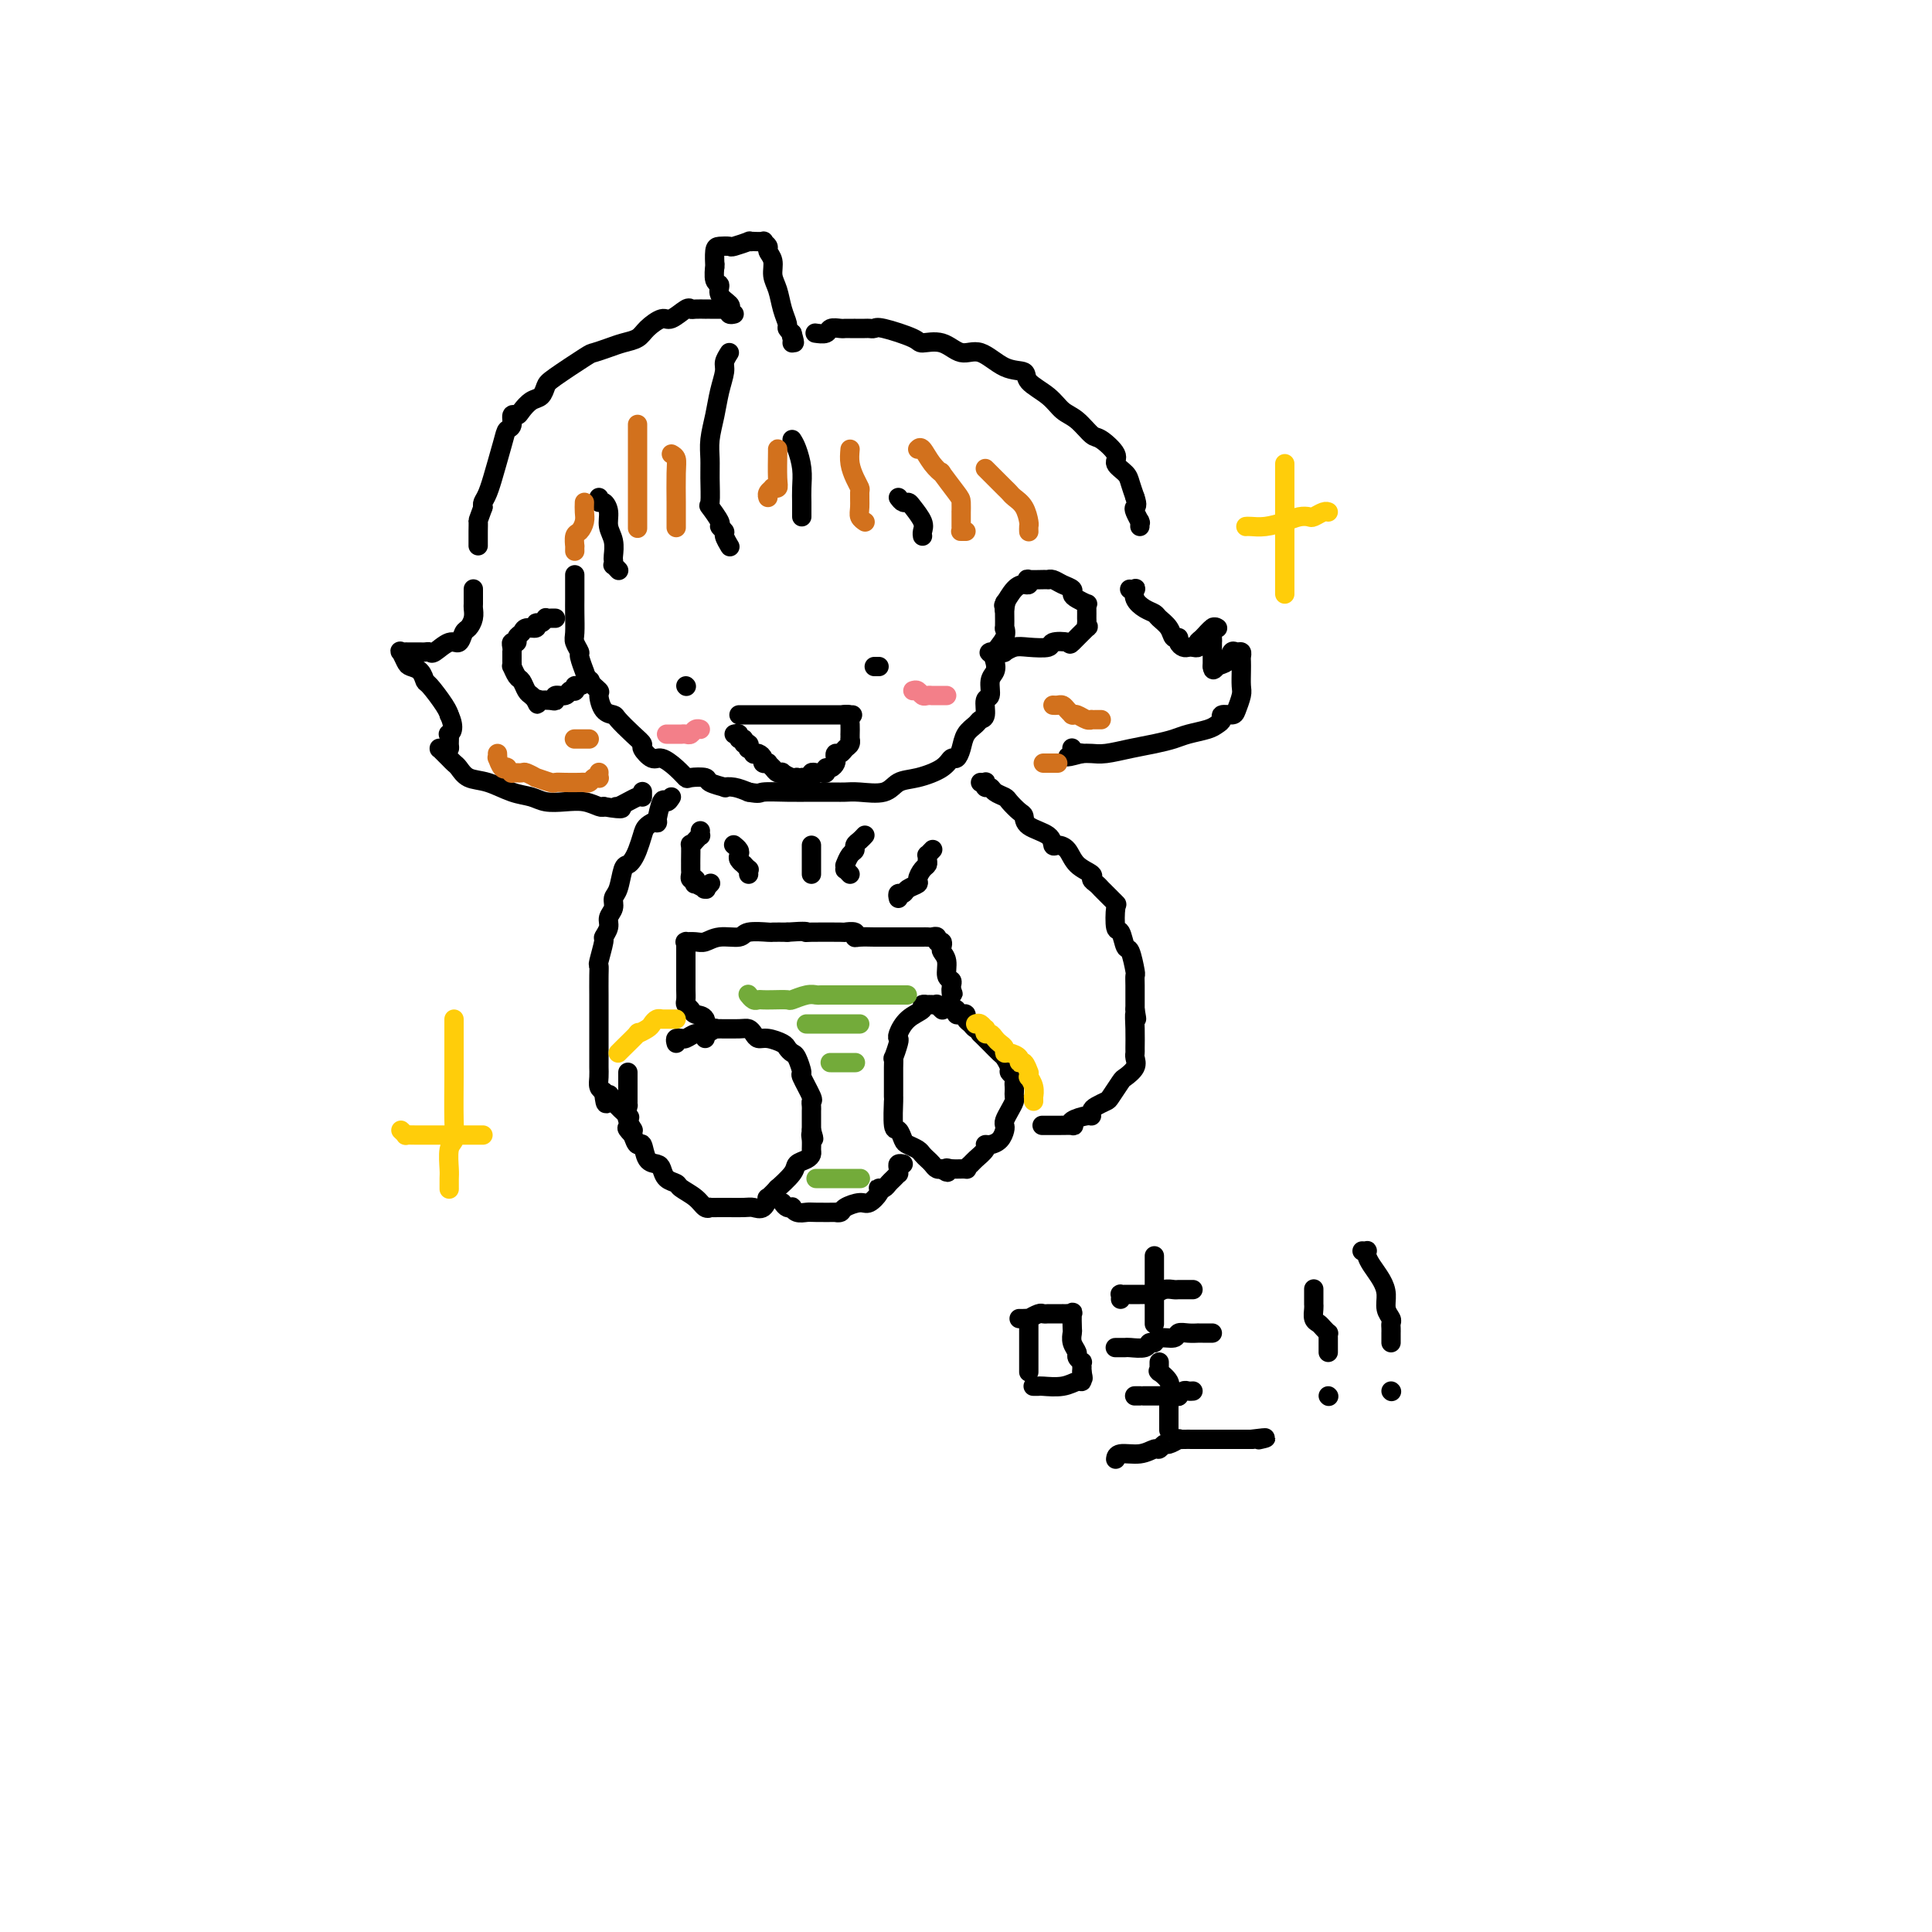 <svg viewBox='0 0 400 400' version='1.1' xmlns='http://www.w3.org/2000/svg' xmlns:xlink='http://www.w3.org/1999/xlink'><g fill='none' stroke='rgb(0,0,0)' stroke-width='4' stroke-linecap='round' stroke-linejoin='round'><path d='M119,119c-0.000,0.328 -0.000,0.656 0,1c0.000,0.344 0.000,0.705 0,1c-0.000,0.295 -0.001,0.526 0,1c0.001,0.474 0.004,1.192 0,2c-0.004,0.808 -0.016,1.706 0,3c0.016,1.294 0.061,2.985 0,4c-0.061,1.015 -0.227,1.352 0,2c0.227,0.648 0.847,1.605 1,2c0.153,0.395 -0.162,0.229 0,1c0.162,0.771 0.799,2.481 1,3c0.201,0.519 -0.035,-0.152 0,0c0.035,0.152 0.342,1.126 1,2c0.658,0.874 1.666,1.647 2,2c0.334,0.353 -0.006,0.286 0,1c0.006,0.714 0.360,2.209 1,3c0.640,0.791 1.567,0.879 2,1c0.433,0.121 0.371,0.275 1,1c0.629,0.725 1.949,2.021 3,3c1.051,0.979 1.832,1.641 2,2c0.168,0.359 -0.277,0.415 0,1c0.277,0.585 1.276,1.698 2,2c0.724,0.302 1.172,-0.207 2,0c0.828,0.207 2.037,1.130 3,2c0.963,0.870 1.681,1.687 2,2c0.319,0.313 0.238,0.123 1,0c0.762,-0.123 2.367,-0.177 3,0c0.633,0.177 0.294,0.586 1,1c0.706,0.414 2.457,0.833 3,1c0.543,0.167 -0.123,0.084 0,0c0.123,-0.084 1.035,-0.167 2,0c0.965,0.167 1.982,0.583 3,1'/><path d='M155,164c2.457,0.464 2.100,0.124 3,0c0.900,-0.124 3.056,-0.033 5,0c1.944,0.033 3.677,0.008 5,0c1.323,-0.008 2.238,-0.000 3,0c0.762,0.000 1.372,-0.007 2,0c0.628,0.007 1.275,0.028 2,0c0.725,-0.028 1.528,-0.104 3,0c1.472,0.104 3.613,0.388 5,0c1.387,-0.388 2.021,-1.447 3,-2c0.979,-0.553 2.304,-0.598 4,-1c1.696,-0.402 3.763,-1.161 5,-2c1.237,-0.839 1.645,-1.758 2,-2c0.355,-0.242 0.658,0.195 1,0c0.342,-0.195 0.723,-1.020 1,-2c0.277,-0.980 0.451,-2.116 1,-3c0.549,-0.884 1.472,-1.516 2,-2c0.528,-0.484 0.662,-0.819 1,-1c0.338,-0.181 0.879,-0.208 1,-1c0.121,-0.792 -0.177,-2.348 0,-3c0.177,-0.652 0.830,-0.400 1,-1c0.170,-0.600 -0.143,-2.051 0,-3c0.143,-0.949 0.742,-1.397 1,-2c0.258,-0.603 0.174,-1.360 0,-2c-0.174,-0.640 -0.439,-1.163 0,-2c0.439,-0.837 1.582,-1.990 2,-3c0.418,-1.010 0.112,-1.878 0,-2c-0.112,-0.122 -0.030,0.503 0,0c0.030,-0.503 0.008,-2.136 0,-3c-0.008,-0.864 -0.002,-0.961 0,-1c0.002,-0.039 0.001,-0.019 0,0'/><path d='M208,126c0.619,-3.345 0.167,-0.708 0,0c-0.167,0.708 -0.048,-0.512 0,-1c0.048,-0.488 0.024,-0.244 0,0'/><path d='M208,125c-0.173,0.307 -0.347,0.614 0,0c0.347,-0.614 1.214,-2.151 2,-3c0.786,-0.849 1.490,-1.012 2,-1c0.510,0.012 0.825,0.199 1,0c0.175,-0.199 0.208,-0.786 0,-1c-0.208,-0.214 -0.659,-0.057 0,0c0.659,0.057 2.428,0.015 3,0c0.572,-0.015 -0.051,-0.001 0,0c0.051,0.001 0.778,-0.011 1,0c0.222,0.011 -0.060,0.044 0,0c0.060,-0.044 0.463,-0.167 1,0c0.537,0.167 1.209,0.623 2,1c0.791,0.377 1.700,0.675 2,1c0.300,0.325 -0.011,0.678 0,1c0.011,0.322 0.343,0.615 1,1c0.657,0.385 1.640,0.862 2,1c0.360,0.138 0.096,-0.064 0,0c-0.096,0.064 -0.023,0.392 0,1c0.023,0.608 -0.005,1.495 0,2c0.005,0.505 0.043,0.629 0,1c-0.043,0.371 -0.166,0.988 0,1c0.166,0.012 0.622,-0.582 0,0c-0.622,0.582 -2.323,2.338 -3,3c-0.677,0.662 -0.330,0.229 -1,0c-0.670,-0.229 -2.355,-0.254 -3,0c-0.645,0.254 -0.249,0.786 -1,1c-0.751,0.214 -2.649,0.110 -4,0c-1.351,-0.110 -2.156,-0.225 -3,0c-0.844,0.225 -1.727,0.791 -2,1c-0.273,0.209 0.065,0.060 0,0c-0.065,-0.060 -0.532,-0.030 -1,0'/><path d='M207,135c-2.778,0.311 -2.222,0.089 -2,0c0.222,-0.089 0.111,-0.044 0,0'/><path d='M115,128c-0.304,-0.009 -0.607,-0.017 -1,0c-0.393,0.017 -0.874,0.061 -1,0c-0.126,-0.061 0.103,-0.227 0,0c-0.103,0.227 -0.538,0.849 -1,1c-0.462,0.151 -0.951,-0.167 -1,0c-0.049,0.167 0.342,0.819 0,1c-0.342,0.181 -1.416,-0.110 -2,0c-0.584,0.110 -0.678,0.621 -1,1c-0.322,0.379 -0.871,0.627 -1,1c-0.129,0.373 0.162,0.870 0,1c-0.162,0.130 -0.775,-0.106 -1,0c-0.225,0.106 -0.060,0.553 0,1c0.060,0.447 0.016,0.895 0,1c-0.016,0.105 -0.005,-0.131 0,0c0.005,0.131 0.004,0.631 0,1c-0.004,0.369 -0.012,0.609 0,1c0.012,0.391 0.045,0.935 0,1c-0.045,0.065 -0.167,-0.348 0,0c0.167,0.348 0.623,1.456 1,2c0.377,0.544 0.676,0.524 1,1c0.324,0.476 0.675,1.447 1,2c0.325,0.553 0.626,0.687 1,1c0.374,0.313 0.821,0.804 1,1c0.179,0.196 0.089,0.098 0,0'/><path d='M111,145c0.705,1.547 -0.031,0.416 0,0c0.031,-0.416 0.830,-0.115 1,0c0.170,0.115 -0.287,0.046 0,0c0.287,-0.046 1.320,-0.069 2,0c0.680,0.069 1.009,0.229 1,0c-0.009,-0.229 -0.356,-0.846 0,-1c0.356,-0.154 1.416,0.156 2,0c0.584,-0.156 0.692,-0.778 1,-1c0.308,-0.222 0.816,-0.044 1,0c0.184,0.044 0.043,-0.044 0,0c-0.043,0.044 0.013,0.222 0,0c-0.013,-0.222 -0.096,-0.843 0,-1c0.096,-0.157 0.372,0.150 1,0c0.628,-0.150 1.608,-0.757 2,-1c0.392,-0.243 0.196,-0.121 0,0'/><path d='M142,142c0.000,0.000 0.100,0.100 0.1,0.1'/><path d='M181,138c0.417,0.000 0.833,0.000 1,0c0.167,0.000 0.083,0.000 0,0'/><path d='M151,73c-0.447,0.709 -0.894,1.417 -1,2c-0.106,0.583 0.129,1.040 0,2c-0.129,0.960 -0.623,2.421 -1,4c-0.377,1.579 -0.636,3.275 -1,5c-0.364,1.725 -0.832,3.479 -1,5c-0.168,1.521 -0.037,2.811 0,4c0.037,1.189 -0.019,2.279 0,4c0.019,1.721 0.114,4.072 0,5c-0.114,0.928 -0.438,0.432 0,1c0.438,0.568 1.638,2.198 2,3c0.362,0.802 -0.113,0.775 0,1c0.113,0.225 0.815,0.701 1,1c0.185,0.299 -0.146,0.420 0,1c0.146,0.580 0.770,1.618 1,2c0.230,0.382 0.066,0.109 0,0c-0.066,-0.109 -0.033,-0.055 0,0'/><path d='M164,91c0.309,0.493 0.619,0.986 1,2c0.381,1.014 0.834,2.549 1,4c0.166,1.451 0.044,2.820 0,4c-0.044,1.180 -0.012,2.173 0,3c0.012,0.827 0.003,1.490 0,2c-0.003,0.510 -0.001,0.868 0,1c0.001,0.132 0.000,0.038 0,0c-0.000,-0.038 -0.000,-0.019 0,0'/><path d='M169,69c-0.211,-0.030 -0.421,-0.061 0,0c0.421,0.061 1.475,0.212 2,0c0.525,-0.212 0.523,-0.789 1,-1c0.477,-0.211 1.435,-0.057 2,0c0.565,0.057 0.738,0.015 1,0c0.262,-0.015 0.613,-0.004 1,0c0.387,0.004 0.811,0.001 1,0c0.189,-0.001 0.145,0.000 0,0c-0.145,-0.000 -0.391,-0.002 0,0c0.391,0.002 1.419,0.007 2,0c0.581,-0.007 0.717,-0.026 1,0c0.283,0.026 0.715,0.096 1,0c0.285,-0.096 0.425,-0.357 2,0c1.575,0.357 4.587,1.333 6,2c1.413,0.667 1.227,1.027 2,1c0.773,-0.027 2.506,-0.439 4,0c1.494,0.439 2.751,1.731 4,2c1.249,0.269 2.491,-0.483 4,0c1.509,0.483 3.285,2.202 5,3c1.715,0.798 3.368,0.673 4,1c0.632,0.327 0.242,1.104 1,2c0.758,0.896 2.663,1.912 4,3c1.337,1.088 2.107,2.249 3,3c0.893,0.751 1.908,1.093 3,2c1.092,0.907 2.261,2.379 3,3c0.739,0.621 1.049,0.392 2,1c0.951,0.608 2.545,2.052 3,3c0.455,0.948 -0.229,1.398 0,2c0.229,0.602 1.369,1.354 2,2c0.631,0.646 0.752,1.184 1,2c0.248,0.816 0.624,1.908 1,3'/><path d='M235,103c0.635,1.817 0.223,1.859 0,2c-0.223,0.141 -0.256,0.381 0,1c0.256,0.619 0.801,1.616 1,2c0.199,0.384 0.053,0.154 0,0c-0.053,-0.154 -0.014,-0.234 0,0c0.014,0.234 0.004,0.781 0,1c-0.004,0.219 -0.002,0.109 0,0'/><path d='M150,64c0.306,-0.000 0.611,-0.000 0,0c-0.611,0.000 -2.139,0.001 -3,0c-0.861,-0.001 -1.055,-0.002 -1,0c0.055,0.002 0.359,0.009 0,0c-0.359,-0.009 -1.379,-0.032 -2,0c-0.621,0.032 -0.842,0.119 -1,0c-0.158,-0.119 -0.254,-0.446 -1,0c-0.746,0.446 -2.142,1.664 -3,2c-0.858,0.336 -1.177,-0.208 -2,0c-0.823,0.208 -2.151,1.170 -3,2c-0.849,0.830 -1.221,1.529 -2,2c-0.779,0.471 -1.967,0.714 -3,1c-1.033,0.286 -1.912,0.614 -3,1c-1.088,0.386 -2.385,0.828 -3,1c-0.615,0.172 -0.549,0.072 -2,1c-1.451,0.928 -4.420,2.882 -6,4c-1.580,1.118 -1.771,1.400 -2,2c-0.229,0.600 -0.496,1.518 -1,2c-0.504,0.482 -1.244,0.528 -2,1c-0.756,0.472 -1.526,1.369 -2,2c-0.474,0.631 -0.650,0.996 -1,1c-0.350,0.004 -0.872,-0.354 -1,0c-0.128,0.354 0.138,1.419 0,2c-0.138,0.581 -0.681,0.677 -1,1c-0.319,0.323 -0.415,0.874 -1,3c-0.585,2.126 -1.660,5.827 -2,7c-0.340,1.173 0.053,-0.180 0,0c-0.053,0.180 -0.553,1.895 -1,3c-0.447,1.105 -0.842,1.602 -1,2c-0.158,0.398 -0.079,0.699 0,1'/><path d='M100,105c-1.155,3.216 -1.041,2.757 -1,3c0.041,0.243 0.011,1.190 0,2c-0.011,0.810 -0.003,1.485 0,2c0.003,0.515 0.001,0.869 0,1c-0.001,0.131 -0.000,0.037 0,0c0.000,-0.037 0.000,-0.019 0,0'/><path d='M124,103c-0.081,0.464 -0.161,0.928 0,1c0.161,0.072 0.565,-0.247 1,0c0.435,0.247 0.901,1.060 1,2c0.099,0.940 -0.169,2.007 0,3c0.169,0.993 0.776,1.911 1,3c0.224,1.089 0.064,2.348 0,3c-0.064,0.652 -0.031,0.697 0,1c0.031,0.303 0.061,0.866 0,1c-0.061,0.134 -0.212,-0.160 0,0c0.212,0.160 0.788,0.774 1,1c0.212,0.226 0.061,0.065 0,0c-0.061,-0.065 -0.030,-0.032 0,0'/><path d='M186,103c0.323,0.432 0.647,0.865 1,1c0.353,0.135 0.736,-0.027 1,0c0.264,0.027 0.411,0.242 1,1c0.589,0.758 1.622,2.060 2,3c0.378,0.940 0.101,1.520 0,2c-0.101,0.480 -0.027,0.860 0,1c0.027,0.140 0.008,0.040 0,0c-0.008,-0.040 -0.004,-0.020 0,0'/><path d='M152,65c-0.406,0.095 -0.812,0.190 -1,0c-0.188,-0.190 -0.159,-0.664 0,-1c0.159,-0.336 0.449,-0.532 0,-1c-0.449,-0.468 -1.637,-1.207 -2,-2c-0.363,-0.793 0.099,-1.639 0,-2c-0.099,-0.361 -0.758,-0.238 -1,-1c-0.242,-0.762 -0.065,-2.411 0,-3c0.065,-0.589 0.019,-0.119 0,0c-0.019,0.119 -0.012,-0.112 0,0c0.012,0.112 0.028,0.567 0,0c-0.028,-0.567 -0.101,-2.156 0,-3c0.101,-0.844 0.376,-0.944 1,-1c0.624,-0.056 1.597,-0.067 2,0c0.403,0.067 0.235,0.214 1,0c0.765,-0.214 2.461,-0.789 3,-1c0.539,-0.211 -0.081,-0.057 0,0c0.081,0.057 0.863,0.018 1,0c0.137,-0.018 -0.371,-0.017 0,0c0.371,0.017 1.620,0.048 2,0c0.380,-0.048 -0.109,-0.175 0,0c0.109,0.175 0.817,0.654 1,1c0.183,0.346 -0.158,0.560 0,1c0.158,0.440 0.817,1.105 1,2c0.183,0.895 -0.109,2.018 0,3c0.109,0.982 0.620,1.821 1,3c0.380,1.179 0.628,2.697 1,4c0.372,1.303 0.870,2.389 1,3c0.130,0.611 -0.106,0.746 0,1c0.106,0.254 0.553,0.627 1,1'/><path d='M164,69c0.928,3.182 0.249,1.636 0,1c-0.249,-0.636 -0.067,-0.364 0,0c0.067,0.364 0.019,0.818 0,1c-0.019,0.182 -0.010,0.091 0,0'/><path d='M98,122c0.000,-0.057 0.001,-0.115 0,0c-0.001,0.115 -0.003,0.402 0,1c0.003,0.598 0.012,1.507 0,2c-0.012,0.493 -0.044,0.571 0,1c0.044,0.429 0.165,1.209 0,2c-0.165,0.791 -0.615,1.593 -1,2c-0.385,0.407 -0.705,0.421 -1,1c-0.295,0.579 -0.565,1.724 -1,2c-0.435,0.276 -1.034,-0.318 -2,0c-0.966,0.318 -2.299,1.549 -3,2c-0.701,0.451 -0.770,0.121 -1,0c-0.230,-0.121 -0.622,-0.032 -1,0c-0.378,0.032 -0.741,0.009 -1,0c-0.259,-0.009 -0.413,-0.002 -1,0c-0.587,0.002 -1.608,-0.001 -2,0c-0.392,0.001 -0.154,0.007 0,0c0.154,-0.007 0.225,-0.027 0,0c-0.225,0.027 -0.747,0.100 -1,0c-0.253,-0.100 -0.236,-0.373 0,0c0.236,0.373 0.691,1.393 1,2c0.309,0.607 0.471,0.803 1,1c0.529,0.197 1.424,0.396 2,1c0.576,0.604 0.834,1.612 1,2c0.166,0.388 0.240,0.156 1,1c0.760,0.844 2.205,2.766 3,4c0.795,1.234 0.942,1.781 1,2c0.058,0.219 0.029,0.109 0,0'/><path d='M93,148c1.391,2.945 0.370,3.808 0,4c-0.370,0.192 -0.089,-0.288 0,0c0.089,0.288 -0.014,1.345 0,2c0.014,0.655 0.147,0.907 0,1c-0.147,0.093 -0.572,0.028 -1,0c-0.428,-0.028 -0.858,-0.019 -1,0c-0.142,0.019 0.003,0.047 0,0c-0.003,-0.047 -0.156,-0.168 0,0c0.156,0.168 0.621,0.626 1,1c0.379,0.374 0.673,0.662 1,1c0.327,0.338 0.688,0.724 1,1c0.312,0.276 0.576,0.441 1,1c0.424,0.559 1.008,1.513 2,2c0.992,0.487 2.393,0.509 4,1c1.607,0.491 3.420,1.451 5,2c1.580,0.549 2.927,0.687 4,1c1.073,0.313 1.870,0.802 3,1c1.130,0.198 2.591,0.105 4,0c1.409,-0.105 2.764,-0.220 4,0c1.236,0.220 2.353,0.777 3,1c0.647,0.223 0.823,0.111 1,0'/><path d='M125,167c5.072,0.895 3.751,0.131 3,0c-0.751,-0.131 -0.933,0.371 0,0c0.933,-0.371 2.982,-1.616 4,-2c1.018,-0.384 1.005,0.093 1,0c-0.005,-0.093 -0.001,-0.757 0,-1c0.001,-0.243 0.000,-0.065 0,0c-0.000,0.065 -0.000,0.019 0,0c0.000,-0.019 0.000,-0.009 0,0'/><path d='M234,122c-0.110,-0.012 -0.220,-0.025 0,0c0.220,0.025 0.770,0.087 1,0c0.230,-0.087 0.141,-0.322 0,0c-0.141,0.322 -0.332,1.202 0,2c0.332,0.798 1.188,1.514 2,2c0.812,0.486 1.581,0.742 2,1c0.419,0.258 0.490,0.517 1,1c0.510,0.483 1.460,1.191 2,2c0.540,0.809 0.670,1.719 1,2c0.330,0.281 0.862,-0.069 1,0c0.138,0.069 -0.117,0.555 0,1c0.117,0.445 0.605,0.848 1,1c0.395,0.152 0.696,0.053 1,0c0.304,-0.053 0.610,-0.060 1,0c0.390,0.060 0.865,0.188 1,0c0.135,-0.188 -0.069,-0.692 0,-1c0.069,-0.308 0.412,-0.422 1,-1c0.588,-0.578 1.422,-1.621 2,-2c0.578,-0.379 0.901,-0.095 1,0c0.099,0.095 -0.026,0.000 0,0c0.026,-0.000 0.203,0.094 0,0c-0.203,-0.094 -0.786,-0.376 -1,0c-0.214,0.376 -0.057,1.410 0,2c0.057,0.590 0.015,0.735 0,1c-0.015,0.265 -0.004,0.648 0,1c0.004,0.352 0.001,0.672 0,1c-0.001,0.328 -0.000,0.665 0,1c0.000,0.335 0.000,0.667 0,1c-0.000,0.333 -0.000,0.666 0,1'/><path d='M251,138c0.118,1.266 0.414,0.429 1,0c0.586,-0.429 1.464,-0.452 2,-1c0.536,-0.548 0.732,-1.623 1,-2c0.268,-0.377 0.608,-0.058 1,0c0.392,0.058 0.837,-0.146 1,0c0.163,0.146 0.045,0.643 0,1c-0.045,0.357 -0.015,0.575 0,1c0.015,0.425 0.016,1.056 0,2c-0.016,0.944 -0.051,2.200 0,3c0.051,0.800 0.186,1.146 0,2c-0.186,0.854 -0.694,2.218 -1,3c-0.306,0.782 -0.412,0.983 -1,1c-0.588,0.017 -1.659,-0.150 -2,0c-0.341,0.150 0.048,0.618 0,1c-0.048,0.382 -0.532,0.680 -1,1c-0.468,0.320 -0.921,0.663 -2,1c-1.079,0.337 -2.785,0.668 -4,1c-1.215,0.332 -1.939,0.663 -3,1c-1.061,0.337 -2.458,0.679 -4,1c-1.542,0.321 -3.228,0.622 -5,1c-1.772,0.378 -3.631,0.832 -5,1c-1.369,0.168 -2.248,0.048 -3,0c-0.752,-0.048 -1.376,-0.024 -2,0'/><path d='M224,156c-5.193,1.376 -2.175,0.317 -1,0c1.175,-0.317 0.509,0.107 0,0c-0.509,-0.107 -0.860,-0.745 -1,-1c-0.140,-0.255 -0.070,-0.128 0,0'/><path d='M140,216c-0.118,-0.425 -0.236,-0.850 0,-1c0.236,-0.150 0.825,-0.025 1,0c0.175,0.025 -0.065,-0.050 0,0c0.065,0.050 0.434,0.224 1,0c0.566,-0.224 1.329,-0.845 2,-1c0.671,-0.155 1.251,0.155 2,0c0.749,-0.155 1.668,-0.774 2,-1c0.332,-0.226 0.078,-0.058 0,0c-0.078,0.058 0.020,0.005 1,0c0.980,-0.005 2.842,0.036 4,0c1.158,-0.036 1.613,-0.150 2,0c0.387,0.150 0.705,0.565 1,1c0.295,0.435 0.565,0.891 1,1c0.435,0.109 1.033,-0.128 2,0c0.967,0.128 2.302,0.620 3,1c0.698,0.380 0.759,0.648 1,1c0.241,0.352 0.660,0.788 1,1c0.340,0.212 0.599,0.200 1,1c0.401,0.800 0.945,2.414 1,3c0.055,0.586 -0.377,0.146 0,1c0.377,0.854 1.565,3.001 2,4c0.435,0.999 0.116,0.849 0,1c-0.116,0.151 -0.031,0.604 0,1c0.031,0.396 0.008,0.735 0,1c-0.008,0.265 -0.002,0.456 0,1c0.002,0.544 0.001,1.441 0,2c-0.001,0.559 -0.000,0.779 0,1'/><path d='M168,234c0.928,2.980 0.247,1.428 0,1c-0.247,-0.428 -0.059,0.266 0,1c0.059,0.734 -0.009,1.507 0,2c0.009,0.493 0.096,0.704 0,1c-0.096,0.296 -0.374,0.676 -1,1c-0.626,0.324 -1.601,0.592 -2,1c-0.399,0.408 -0.222,0.955 -1,2c-0.778,1.045 -2.512,2.589 -3,3c-0.488,0.411 0.269,-0.310 0,0c-0.269,0.310 -1.565,1.652 -2,2c-0.435,0.348 -0.009,-0.299 0,0c0.009,0.299 -0.399,1.544 -1,2c-0.601,0.456 -1.396,0.122 -2,0c-0.604,-0.122 -1.017,-0.033 -2,0c-0.983,0.033 -2.536,0.008 -3,0c-0.464,-0.008 0.160,-0.001 0,0c-0.160,0.001 -1.105,-0.006 -2,0c-0.895,0.006 -1.739,0.023 -2,0c-0.261,-0.023 0.061,-0.086 0,0c-0.061,0.086 -0.506,0.322 -1,0c-0.494,-0.322 -1.036,-1.203 -2,-2c-0.964,-0.797 -2.351,-1.509 -3,-2c-0.649,-0.491 -0.559,-0.759 -1,-1c-0.441,-0.241 -1.414,-0.454 -2,-1c-0.586,-0.546 -0.787,-1.423 -1,-2c-0.213,-0.577 -0.438,-0.854 -1,-1c-0.562,-0.146 -1.460,-0.163 -2,-1c-0.540,-0.837 -0.722,-2.495 -1,-3c-0.278,-0.505 -0.651,0.141 -1,0c-0.349,-0.141 -0.675,-1.071 -1,-2'/><path d='M131,235c-2.415,-2.476 -0.451,-1.165 0,-1c0.451,0.165 -0.611,-0.815 -1,-2c-0.389,-1.185 -0.104,-2.577 0,-3c0.104,-0.423 0.028,0.121 0,0c-0.028,-0.121 -0.007,-0.907 0,-1c0.007,-0.093 0.002,0.507 0,0c-0.002,-0.507 -0.001,-2.121 0,-3c0.001,-0.879 0.000,-1.024 0,-1c-0.000,0.024 -0.000,0.216 0,0c0.000,-0.216 0.000,-0.841 0,-1c-0.000,-0.159 -0.000,0.150 0,0c0.000,-0.150 0.000,-0.757 0,-1c-0.000,-0.243 -0.000,-0.121 0,0'/><path d='M195,209c-0.032,-0.030 -0.064,-0.061 0,0c0.064,0.061 0.223,0.212 0,0c-0.223,-0.212 -0.829,-0.789 -1,-1c-0.171,-0.211 0.093,-0.057 0,0c-0.093,0.057 -0.544,0.018 -1,0c-0.456,-0.018 -0.916,-0.014 -1,0c-0.084,0.014 0.208,0.039 0,0c-0.208,-0.039 -0.918,-0.140 -1,0c-0.082,0.140 0.462,0.521 0,1c-0.462,0.479 -1.931,1.054 -3,2c-1.069,0.946 -1.736,2.262 -2,3c-0.264,0.738 -0.123,0.898 0,1c0.123,0.102 0.229,0.146 0,1c-0.229,0.854 -0.794,2.517 -1,3c-0.206,0.483 -0.055,-0.215 0,0c0.055,0.215 0.014,1.344 0,2c-0.014,0.656 -0.001,0.839 0,2c0.001,1.161 -0.011,3.298 0,4c0.011,0.702 0.043,-0.033 0,1c-0.043,1.033 -0.163,3.835 0,5c0.163,1.165 0.607,0.693 1,1c0.393,0.307 0.735,1.392 1,2c0.265,0.608 0.452,0.740 1,1c0.548,0.260 1.456,0.648 2,1c0.544,0.352 0.724,0.669 1,1c0.276,0.331 0.649,0.677 1,1c0.351,0.323 0.682,0.623 1,1c0.318,0.377 0.624,0.832 1,1c0.376,0.168 0.822,0.048 1,0c0.178,-0.048 0.089,-0.024 0,0'/><path d='M195,242c1.763,1.391 1.169,0.370 1,0c-0.169,-0.370 0.086,-0.087 1,0c0.914,0.087 2.487,-0.022 3,0c0.513,0.022 -0.035,0.174 0,0c0.035,-0.174 0.652,-0.673 1,-1c0.348,-0.327 0.425,-0.482 1,-1c0.575,-0.518 1.646,-1.399 2,-2c0.354,-0.601 -0.010,-0.921 0,-1c0.010,-0.079 0.394,0.082 1,0c0.606,-0.082 1.433,-0.406 2,-1c0.567,-0.594 0.874,-1.458 1,-2c0.126,-0.542 0.072,-0.761 0,-1c-0.072,-0.239 -0.163,-0.498 0,-1c0.163,-0.502 0.580,-1.248 1,-2c0.420,-0.752 0.844,-1.511 1,-2c0.156,-0.489 0.043,-0.708 0,-1c-0.043,-0.292 -0.015,-0.656 0,-1c0.015,-0.344 0.019,-0.669 0,-1c-0.019,-0.331 -0.061,-0.670 0,-1c0.061,-0.330 0.225,-0.651 0,-1c-0.225,-0.349 -0.837,-0.727 -1,-1c-0.163,-0.273 0.124,-0.441 0,-1c-0.124,-0.559 -0.659,-1.508 -1,-2c-0.341,-0.492 -0.487,-0.528 -1,-1c-0.513,-0.472 -1.392,-1.381 -2,-2c-0.608,-0.619 -0.947,-0.950 -1,-1c-0.053,-0.050 0.178,0.179 0,0c-0.178,-0.179 -0.765,-0.765 -1,-1c-0.235,-0.235 -0.117,-0.117 0,0'/><path d='M203,214c-1.034,-2.251 -0.119,-1.377 0,-1c0.119,0.377 -0.559,0.259 -1,0c-0.441,-0.259 -0.644,-0.657 -1,-1c-0.356,-0.343 -0.865,-0.632 -1,-1c-0.135,-0.368 0.104,-0.817 0,-1c-0.104,-0.183 -0.550,-0.102 -1,0c-0.450,0.102 -0.904,0.223 -1,0c-0.096,-0.223 0.167,-0.791 0,-1c-0.167,-0.209 -0.762,-0.060 -1,0c-0.238,0.060 -0.119,0.030 0,0'/><path d='M146,215c0.015,-0.507 0.029,-1.014 0,-1c-0.029,0.014 -0.103,0.551 0,0c0.103,-0.551 0.381,-2.188 0,-3c-0.381,-0.812 -1.423,-0.798 -2,-1c-0.577,-0.202 -0.691,-0.618 -1,-1c-0.309,-0.382 -0.815,-0.729 -1,-1c-0.185,-0.271 -0.050,-0.467 0,-1c0.050,-0.533 0.013,-1.404 0,-2c-0.013,-0.596 -0.004,-0.918 0,-1c0.004,-0.082 0.001,0.077 0,0c-0.001,-0.077 -0.000,-0.388 0,-1c0.000,-0.612 0.000,-1.523 0,-2c-0.000,-0.477 -0.000,-0.519 0,-1c0.000,-0.481 0.000,-1.400 0,-2c-0.000,-0.600 -0.000,-0.883 0,-1c0.000,-0.117 0.000,-0.070 0,0c-0.000,0.070 -0.002,0.162 0,0c0.002,-0.162 0.007,-0.580 0,-1c-0.007,-0.420 -0.024,-0.844 0,-1c0.024,-0.156 0.091,-0.046 0,0c-0.091,0.046 -0.340,0.027 0,0c0.340,-0.027 1.268,-0.064 2,0c0.732,0.064 1.269,0.227 2,0c0.731,-0.227 1.658,-0.846 3,-1c1.342,-0.154 3.100,0.155 4,0c0.900,-0.155 0.942,-0.773 2,-1c1.058,-0.227 3.131,-0.061 4,0c0.869,0.061 0.534,0.017 1,0c0.466,-0.017 1.733,-0.009 3,0'/><path d='M163,193c4.190,-0.310 4.164,-0.084 4,0c-0.164,0.084 -0.465,0.026 1,0c1.465,-0.026 4.695,-0.021 6,0c1.305,0.021 0.686,0.058 1,0c0.314,-0.058 1.561,-0.212 2,0c0.439,0.212 0.068,0.789 0,1c-0.068,0.211 0.166,0.057 1,0c0.834,-0.057 2.269,-0.015 3,0c0.731,0.015 0.759,0.004 1,0c0.241,-0.004 0.694,-0.001 1,0c0.306,0.001 0.463,0.000 1,0c0.537,-0.000 1.453,-0.000 2,0c0.547,0.000 0.724,0.000 1,0c0.276,-0.000 0.651,-0.000 1,0c0.349,0.000 0.670,0.000 1,0c0.330,-0.000 0.667,-0.001 1,0c0.333,0.001 0.663,0.004 1,0c0.337,-0.004 0.683,-0.016 1,0c0.317,0.016 0.607,0.060 1,0c0.393,-0.060 0.889,-0.224 1,0c0.111,0.224 -0.162,0.835 0,1c0.162,0.165 0.760,-0.117 1,0c0.240,0.117 0.121,0.633 0,1c-0.121,0.367 -0.243,0.585 0,1c0.243,0.415 0.850,1.028 1,2c0.150,0.972 -0.156,2.302 0,3c0.156,0.698 0.773,0.765 1,1c0.227,0.235 0.065,0.639 0,1c-0.065,0.361 -0.032,0.681 0,1'/><path d='M197,205c0.619,1.643 0.167,0.250 0,0c-0.167,-0.250 -0.048,0.643 0,1c0.048,0.357 0.024,0.179 0,0'/><path d='M162,249c0.305,0.415 0.610,0.829 1,1c0.390,0.171 0.864,0.098 1,0c0.136,-0.098 -0.068,-0.222 0,0c0.068,0.222 0.406,0.791 1,1c0.594,0.209 1.445,0.057 2,0c0.555,-0.057 0.815,-0.018 2,0c1.185,0.018 3.294,0.015 4,0c0.706,-0.015 0.009,-0.041 0,0c-0.009,0.041 0.671,0.148 1,0c0.329,-0.148 0.309,-0.551 1,-1c0.691,-0.449 2.093,-0.944 3,-1c0.907,-0.056 1.318,0.325 2,0c0.682,-0.325 1.636,-1.358 2,-2c0.364,-0.642 0.139,-0.893 0,-1c-0.139,-0.107 -0.191,-0.071 0,0c0.191,0.071 0.626,0.177 1,0c0.374,-0.177 0.689,-0.639 1,-1c0.311,-0.361 0.618,-0.622 1,-1c0.382,-0.378 0.838,-0.872 1,-1c0.162,-0.128 0.030,0.109 0,0c-0.030,-0.109 0.044,-0.565 0,-1c-0.044,-0.435 -0.204,-0.848 0,-1c0.204,-0.152 0.773,-0.043 1,0c0.227,0.043 0.114,0.022 0,0'/><path d='M147,183c0.109,-0.116 0.218,-0.231 0,0c-0.218,0.231 -0.763,0.809 -1,1c-0.237,0.191 -0.168,-0.005 0,0c0.168,0.005 0.433,0.212 0,0c-0.433,-0.212 -1.566,-0.845 -2,-1c-0.434,-0.155 -0.169,0.166 0,0c0.169,-0.166 0.241,-0.819 0,-1c-0.241,-0.181 -0.797,0.109 -1,0c-0.203,-0.109 -0.054,-0.617 0,-1c0.054,-0.383 0.015,-0.639 0,-1c-0.015,-0.361 -0.004,-0.826 0,-1c0.004,-0.174 0.000,-0.056 0,0c-0.000,0.056 0.003,0.051 0,0c-0.003,-0.051 -0.011,-0.147 0,-1c0.011,-0.853 0.041,-2.462 0,-3c-0.041,-0.538 -0.155,-0.004 0,0c0.155,0.004 0.577,-0.521 1,-1c0.423,-0.479 0.845,-0.912 1,-1c0.155,-0.088 0.042,0.169 0,0c-0.042,-0.169 -0.012,-0.762 0,-1c0.012,-0.238 0.006,-0.119 0,0'/><path d='M168,181c0.000,-0.455 0.000,-0.909 0,-1c0.000,-0.091 0.000,0.183 0,0c0.000,-0.183 0.000,-0.822 0,-1c-0.000,-0.178 0.000,0.106 0,0c0.000,-0.106 0.000,-0.603 0,-1c0.000,-0.397 0.000,-0.695 0,-1c0.000,-0.305 0.000,-0.618 0,-1c0.000,-0.382 0.000,-0.834 0,-1c0.000,-0.166 0.000,-0.048 0,0c0.000,0.048 0.000,0.024 0,0'/><path d='M186,186c-0.100,-0.446 -0.199,-0.892 0,-1c0.199,-0.108 0.697,0.122 1,0c0.303,-0.122 0.411,-0.596 1,-1c0.589,-0.404 1.660,-0.738 2,-1c0.340,-0.262 -0.052,-0.452 0,-1c0.052,-0.548 0.549,-1.452 1,-2c0.451,-0.548 0.857,-0.739 1,-1c0.143,-0.261 0.025,-0.592 0,-1c-0.025,-0.408 0.045,-0.893 0,-1c-0.045,-0.107 -0.204,0.163 0,0c0.204,-0.163 0.773,-0.761 1,-1c0.227,-0.239 0.114,-0.120 0,0'/><path d='M176,181c-0.423,-0.452 -0.846,-0.904 -1,-1c-0.154,-0.096 -0.039,0.164 0,0c0.039,-0.164 0.000,-0.751 0,-1c-0.000,-0.249 0.038,-0.161 0,0c-0.038,0.161 -0.151,0.394 0,0c0.151,-0.394 0.566,-1.416 1,-2c0.434,-0.584 0.887,-0.731 1,-1c0.113,-0.269 -0.113,-0.660 0,-1c0.113,-0.340 0.566,-0.627 1,-1c0.434,-0.373 0.847,-0.831 1,-1c0.153,-0.169 0.044,-0.048 0,0c-0.044,0.048 -0.022,0.024 0,0'/><path d='M155,181c-0.032,-0.455 -0.065,-0.909 0,-1c0.065,-0.091 0.227,0.183 0,0c-0.227,-0.183 -0.845,-0.822 -1,-1c-0.155,-0.178 0.151,0.106 0,0c-0.151,-0.106 -0.759,-0.603 -1,-1c-0.241,-0.397 -0.116,-0.694 0,-1c0.116,-0.306 0.224,-0.621 0,-1c-0.224,-0.379 -0.778,-0.823 -1,-1c-0.222,-0.177 -0.111,-0.089 0,0'/><path d='M203,162c0.416,0.032 0.831,0.064 1,0c0.169,-0.064 0.091,-0.224 0,0c-0.091,0.224 -0.194,0.832 0,1c0.194,0.168 0.685,-0.106 1,0c0.315,0.106 0.452,0.591 1,1c0.548,0.409 1.506,0.743 2,1c0.494,0.257 0.525,0.439 1,1c0.475,0.561 1.395,1.503 2,2c0.605,0.497 0.896,0.550 1,1c0.104,0.450 0.020,1.299 1,2c0.980,0.701 3.023,1.255 4,2c0.977,0.745 0.886,1.681 1,2c0.114,0.319 0.432,0.022 1,0c0.568,-0.022 1.384,0.232 2,1c0.616,0.768 1.030,2.052 2,3c0.970,0.948 2.496,1.562 3,2c0.504,0.438 -0.015,0.699 0,1c0.015,0.301 0.565,0.641 1,1c0.435,0.359 0.757,0.738 1,1c0.243,0.262 0.408,0.407 1,1c0.592,0.593 1.612,1.634 2,2c0.388,0.366 0.145,0.056 0,1c-0.145,0.944 -0.193,3.143 0,4c0.193,0.857 0.626,0.372 1,1c0.374,0.628 0.689,2.369 1,3c0.311,0.631 0.619,0.150 1,1c0.381,0.850 0.834,3.029 1,4c0.166,0.971 0.044,0.735 0,1c-0.044,0.265 -0.012,1.033 0,2c0.012,0.967 0.003,2.133 0,3c-0.003,0.867 -0.002,1.433 0,2'/><path d='M235,209c0.619,3.509 0.165,1.282 0,1c-0.165,-0.282 -0.042,1.380 0,3c0.042,1.620 0.004,3.198 0,4c-0.004,0.802 0.025,0.829 0,1c-0.025,0.171 -0.105,0.487 0,1c0.105,0.513 0.394,1.222 0,2c-0.394,0.778 -1.471,1.623 -2,2c-0.529,0.377 -0.510,0.286 -1,1c-0.490,0.714 -1.490,2.234 -2,3c-0.510,0.766 -0.530,0.779 -1,1c-0.470,0.221 -1.391,0.650 -2,1c-0.609,0.350 -0.906,0.619 -1,1c-0.094,0.381 0.016,0.873 0,1c-0.016,0.127 -0.156,-0.109 -1,0c-0.844,0.109 -2.391,0.565 -3,1c-0.609,0.435 -0.279,0.849 0,1c0.279,0.151 0.508,0.041 0,0c-0.508,-0.041 -1.752,-0.011 -3,0c-1.248,0.011 -2.499,0.003 -3,0c-0.501,-0.003 -0.250,-0.002 0,0'/><path d='M139,165c-0.344,0.545 -0.687,1.091 -1,1c-0.313,-0.091 -0.595,-0.818 -1,0c-0.405,0.818 -0.935,3.181 -1,4c-0.065,0.819 0.333,0.093 0,0c-0.333,-0.093 -1.399,0.448 -2,1c-0.601,0.552 -0.739,1.115 -1,2c-0.261,0.885 -0.647,2.093 -1,3c-0.353,0.907 -0.673,1.513 -1,2c-0.327,0.487 -0.661,0.854 -1,1c-0.339,0.146 -0.683,0.069 -1,1c-0.317,0.931 -0.606,2.868 -1,4c-0.394,1.132 -0.894,1.460 -1,2c-0.106,0.540 0.183,1.293 0,2c-0.183,0.707 -0.837,1.366 -1,2c-0.163,0.634 0.167,1.241 0,2c-0.167,0.759 -0.829,1.671 -1,2c-0.171,0.329 0.150,0.075 0,1c-0.150,0.925 -0.772,3.028 -1,4c-0.228,0.972 -0.061,0.814 0,1c0.061,0.186 0.016,0.715 0,2c-0.016,1.285 -0.004,3.324 0,4c0.004,0.676 0.001,-0.012 0,1c-0.001,1.012 -0.000,3.723 0,5c0.000,1.277 0.000,1.118 0,2c-0.000,0.882 -0.001,2.803 0,4c0.001,1.197 0.003,1.669 0,2c-0.003,0.331 -0.011,0.522 0,1c0.011,0.478 0.041,1.244 0,2c-0.041,0.756 -0.155,1.502 0,2c0.155,0.498 0.577,0.749 1,1'/><path d='M125,226c0.368,4.391 0.789,1.868 1,1c0.211,-0.868 0.211,-0.080 1,1c0.789,1.080 2.368,2.451 3,3c0.632,0.549 0.316,0.274 0,0'/><path d='M213,273c0.000,0.442 0.000,0.884 0,1c0.000,0.116 0.000,-0.096 0,0c-0.000,0.096 0.000,0.498 0,1c0.000,0.502 -0.000,1.105 0,2c0.000,0.895 0.000,2.082 0,3c-0.000,0.918 -0.000,1.566 0,2c0.000,0.434 0.000,0.652 0,1c0.000,0.348 0.000,0.824 0,1c-0.000,0.176 0.000,0.050 0,0c0.000,-0.050 0.000,-0.025 0,0'/><path d='M211,273c0.295,0.008 0.589,0.016 1,0c0.411,-0.016 0.937,-0.057 1,0c0.063,0.057 -0.337,0.211 0,0c0.337,-0.211 1.410,-0.789 2,-1c0.590,-0.211 0.696,-0.057 1,0c0.304,0.057 0.807,0.015 1,0c0.193,-0.015 0.075,-0.004 0,0c-0.075,0.004 -0.107,0.001 0,0c0.107,-0.001 0.353,-0.001 1,0c0.647,0.001 1.694,0.001 2,0c0.306,-0.001 -0.128,-0.003 0,0c0.128,0.003 0.819,0.012 1,0c0.181,-0.012 -0.147,-0.043 0,0c0.147,0.043 0.770,0.161 1,0c0.230,-0.161 0.066,-0.600 0,0c-0.066,0.600 -0.033,2.240 0,3c0.033,0.760 0.065,0.638 0,1c-0.065,0.362 -0.228,1.206 0,2c0.228,0.794 0.846,1.537 1,2c0.154,0.463 -0.155,0.645 0,1c0.155,0.355 0.774,0.883 1,1c0.226,0.117 0.061,-0.179 0,0c-0.061,0.179 -0.016,0.831 0,1c0.016,0.169 0.004,-0.147 0,0c-0.004,0.147 -0.001,0.756 0,1c0.001,0.244 0.001,0.122 0,0'/><path d='M224,284c0.466,2.100 0.132,1.351 0,1c-0.132,-0.351 -0.060,-0.304 0,0c0.060,0.304 0.108,0.866 0,1c-0.108,0.134 -0.372,-0.160 -1,0c-0.628,0.160 -1.618,0.775 -3,1c-1.382,0.225 -3.155,0.060 -4,0c-0.845,-0.060 -0.763,-0.016 -1,0c-0.237,0.016 -0.795,0.004 -1,0c-0.205,-0.004 -0.059,-0.001 0,0c0.059,0.001 0.029,0.001 0,0'/><path d='M232,269c0.024,-0.423 0.048,-0.845 0,-1c-0.048,-0.155 -0.168,-0.041 0,0c0.168,0.041 0.622,0.011 1,0c0.378,-0.011 0.679,-0.003 1,0c0.321,0.003 0.663,0.002 1,0c0.337,-0.002 0.670,-0.004 1,0c0.330,0.004 0.655,0.015 1,0c0.345,-0.015 0.708,-0.057 1,0c0.292,0.057 0.512,0.211 1,0c0.488,-0.211 1.244,-0.789 2,-1c0.756,-0.211 1.513,-0.057 2,0c0.487,0.057 0.705,0.015 1,0c0.295,-0.015 0.667,-0.004 1,0c0.333,0.004 0.625,0.001 1,0c0.375,-0.001 0.832,-0.000 1,0c0.168,0.000 0.048,0.000 0,0c-0.048,-0.000 -0.024,-0.000 0,0'/><path d='M239,260c0.000,0.456 0.000,0.912 0,1c0.000,0.088 0.000,-0.192 0,0c0.000,0.192 0.000,0.854 0,1c0.000,0.146 0.000,-0.226 0,0c0.000,0.226 -0.000,1.049 0,2c0.000,0.951 0.000,2.028 0,3c-0.000,0.972 0.000,1.837 0,2c0.000,0.163 0.000,-0.378 0,0c-0.000,0.378 -0.000,1.674 0,2c0.000,0.326 0.000,-0.319 0,0c-0.000,0.319 0.000,1.602 0,2c-0.000,0.398 0.000,-0.089 0,0c-0.000,0.089 0.000,0.755 0,1c0.000,0.245 -0.000,0.070 0,0c0.000,-0.070 0.000,-0.035 0,0'/><path d='M231,279c-0.085,0.001 -0.170,0.001 0,0c0.170,-0.001 0.595,-0.004 1,0c0.405,0.004 0.792,0.016 1,0c0.208,-0.016 0.239,-0.061 1,0c0.761,0.061 2.253,0.228 3,0c0.747,-0.228 0.749,-0.849 1,-1c0.251,-0.151 0.752,0.170 1,0c0.248,-0.170 0.242,-0.830 1,-1c0.758,-0.170 2.279,0.151 3,0c0.721,-0.151 0.641,-0.772 1,-1c0.359,-0.228 1.157,-0.061 2,0c0.843,0.061 1.732,0.016 2,0c0.268,-0.016 -0.086,-0.004 0,0c0.086,0.004 0.611,0.001 1,0c0.389,-0.001 0.643,-0.000 1,0c0.357,0.000 0.816,0.000 1,0c0.184,-0.000 0.092,-0.000 0,0'/><path d='M235,289c-0.077,0.000 -0.154,0.000 0,0c0.154,-0.000 0.538,-0.000 1,0c0.462,0.000 1.002,0.000 1,0c-0.002,-0.000 -0.546,-0.000 0,0c0.546,0.000 2.184,0.000 3,0c0.816,-0.000 0.811,-0.000 1,0c0.189,0.000 0.572,0.001 1,0c0.428,-0.001 0.902,-0.004 1,0c0.098,0.004 -0.181,0.015 0,0c0.181,-0.015 0.823,-0.057 1,0c0.177,0.057 -0.110,0.211 0,0c0.110,-0.211 0.618,-0.789 1,-1c0.382,-0.211 0.638,-0.057 1,0c0.362,0.057 0.828,0.015 1,0c0.172,-0.015 0.049,-0.004 0,0c-0.049,0.004 -0.025,0.002 0,0'/><path d='M240,282c-0.001,0.309 -0.002,0.617 0,1c0.002,0.383 0.008,0.840 0,1c-0.008,0.160 -0.030,0.021 0,0c0.030,-0.021 0.113,0.074 0,0c-0.113,-0.074 -0.423,-0.317 0,0c0.423,0.317 1.577,1.195 2,2c0.423,0.805 0.113,1.539 0,2c-0.113,0.461 -0.030,0.649 0,1c0.030,0.351 0.008,0.864 0,1c-0.008,0.136 -0.002,-0.103 0,0c0.002,0.103 0.001,0.550 0,1c-0.001,0.450 -0.000,0.903 0,1c0.000,0.097 0.000,-0.162 0,0c-0.000,0.162 -0.000,0.746 0,1c0.000,0.254 0.000,0.177 0,0c-0.000,-0.177 -0.000,-0.454 0,0c0.000,0.454 0.000,1.638 0,2c-0.000,0.362 -0.000,-0.099 0,0c0.000,0.099 0.000,0.757 0,1c-0.000,0.243 -0.000,0.069 0,0c0.000,-0.069 0.000,-0.035 0,0'/><path d='M231,302c0.004,-0.033 0.008,-0.065 0,0c-0.008,0.065 -0.027,0.229 0,0c0.027,-0.229 0.102,-0.850 1,-1c0.898,-0.150 2.621,0.171 4,0c1.379,-0.171 2.416,-0.834 3,-1c0.584,-0.166 0.716,0.166 1,0c0.284,-0.166 0.719,-0.829 1,-1c0.281,-0.171 0.407,0.150 1,0c0.593,-0.150 1.651,-0.772 2,-1c0.349,-0.228 -0.012,-0.061 0,0c0.012,0.061 0.399,0.016 1,0c0.601,-0.016 1.418,-0.004 2,0c0.582,0.004 0.931,0.001 1,0c0.069,-0.001 -0.140,-0.000 0,0c0.140,0.000 0.630,0.000 1,0c0.370,-0.000 0.620,-0.000 1,0c0.380,0.000 0.891,0.000 1,0c0.109,-0.000 -0.183,-0.000 0,0c0.183,0.000 0.840,0.000 1,0c0.160,-0.000 -0.178,-0.000 0,0c0.178,0.000 0.870,0.000 1,0c0.130,-0.000 -0.303,-0.000 0,0c0.303,0.000 1.343,0.000 2,0c0.657,-0.000 0.933,-0.000 1,0c0.067,0.000 -0.075,0.000 0,0c0.075,-0.000 0.366,-0.000 1,0c0.634,0.000 1.610,0.000 2,0c0.390,-0.000 0.195,-0.000 0,0'/><path d='M259,298c4.786,-0.619 2.750,-0.167 2,0c-0.750,0.167 -0.214,0.048 0,0c0.214,-0.048 0.107,-0.024 0,0'/><path d='M272,267c-0.000,-0.120 -0.000,-0.239 0,0c0.000,0.239 0.000,0.837 0,1c-0.000,0.163 -0.001,-0.107 0,0c0.001,0.107 0.003,0.592 0,1c-0.003,0.408 -0.012,0.739 0,1c0.012,0.261 0.046,0.452 0,1c-0.046,0.548 -0.170,1.453 0,2c0.170,0.547 0.634,0.737 1,1c0.366,0.263 0.634,0.599 1,1c0.366,0.401 0.830,0.868 1,1c0.170,0.132 0.046,-0.070 0,0c-0.046,0.070 -0.012,0.410 0,1c0.012,0.590 0.003,1.428 0,2c-0.003,0.572 -0.001,0.878 0,1c0.001,0.122 0.000,0.061 0,0'/><path d='M275,289c0.000,0.000 0.100,0.100 0.1,0.1'/><path d='M282,259c0.418,0.019 0.837,0.039 1,0c0.163,-0.039 0.072,-0.135 0,0c-0.072,0.135 -0.125,0.501 0,1c0.125,0.499 0.430,1.132 1,2c0.570,0.868 1.407,1.973 2,3c0.593,1.027 0.944,1.977 1,3c0.056,1.023 -0.181,2.121 0,3c0.181,0.879 0.781,1.541 1,2c0.219,0.459 0.059,0.714 0,1c-0.059,0.286 -0.016,0.602 0,1c0.016,0.398 0.004,0.877 0,1c-0.004,0.123 -0.001,-0.111 0,0c0.001,0.111 0.000,0.568 0,1c-0.000,0.432 -0.000,0.838 0,1c0.000,0.162 0.000,0.081 0,0'/><path d='M288,288c0.000,0.000 0.100,0.100 0.1,0.1'/><path d='M153,148c0.309,0.000 0.618,0.000 1,0c0.382,0.000 0.838,0.000 1,0c0.162,0.000 0.031,0.000 0,0c-0.031,0.000 0.037,0.000 0,0c-0.037,0.000 -0.179,0.000 0,0c0.179,0.000 0.678,0.000 1,0c0.322,0.000 0.468,0.000 1,0c0.532,0.000 1.452,0.000 2,0c0.548,0.000 0.724,0.000 1,0c0.276,0.000 0.653,0.000 1,0c0.347,0.000 0.666,0.000 1,0c0.334,0.000 0.685,0.000 1,0c0.315,-0.000 0.595,-0.000 1,0c0.405,0.000 0.936,0.000 1,0c0.064,0.000 -0.337,0.000 0,0c0.337,0.000 1.414,-0.000 2,0c0.586,0.000 0.683,0.000 1,0c0.317,0.000 0.855,-0.000 1,0c0.145,0.000 -0.102,0.000 0,0c0.102,0.000 0.553,-0.000 1,0c0.447,0.000 0.889,0.000 1,0c0.111,0.000 -0.110,-0.000 0,0c0.110,0.000 0.551,0.000 1,0c0.449,0.000 0.908,-0.000 1,0c0.092,0.000 -0.181,0.000 0,0c0.181,0.000 0.818,-0.000 1,0c0.182,0.000 -0.091,0.000 0,0c0.091,0.000 0.545,0.000 1,0'/><path d='M175,148c3.343,0.014 0.700,0.050 0,0c-0.700,-0.050 0.545,-0.186 1,0c0.455,0.186 0.122,0.695 0,1c-0.122,0.305 -0.033,0.407 0,1c0.033,0.593 0.010,1.679 0,2c-0.010,0.321 -0.006,-0.121 0,0c0.006,0.121 0.013,0.807 0,1c-0.013,0.193 -0.046,-0.107 0,0c0.046,0.107 0.170,0.620 0,1c-0.170,0.380 -0.633,0.626 -1,1c-0.367,0.374 -0.637,0.875 -1,1c-0.363,0.125 -0.819,-0.125 -1,0c-0.181,0.125 -0.086,0.626 0,1c0.086,0.374 0.164,0.622 0,1c-0.164,0.378 -0.568,0.886 -1,1c-0.432,0.114 -0.890,-0.167 -1,0c-0.110,0.167 0.128,0.780 0,1c-0.128,0.220 -0.623,0.045 -1,0c-0.377,-0.045 -0.636,0.041 -1,0c-0.364,-0.041 -0.833,-0.207 -1,0c-0.167,0.207 -0.034,0.788 0,1c0.034,0.212 -0.032,0.057 0,0c0.032,-0.057 0.163,-0.015 0,0c-0.163,0.015 -0.618,0.004 -1,0c-0.382,-0.004 -0.691,-0.002 -1,0'/><path d='M166,161c-1.592,0.912 -1.071,0.193 -1,0c0.071,-0.193 -0.309,0.142 -1,0c-0.691,-0.142 -1.692,-0.760 -2,-1c-0.308,-0.240 0.076,-0.103 0,0c-0.076,0.103 -0.613,0.172 -1,0c-0.387,-0.172 -0.625,-0.585 -1,-1c-0.375,-0.415 -0.888,-0.833 -1,-1c-0.112,-0.167 0.176,-0.084 0,0c-0.176,0.084 -0.817,0.167 -1,0c-0.183,-0.167 0.091,-0.585 0,-1c-0.091,-0.415 -0.546,-0.828 -1,-1c-0.454,-0.172 -0.905,-0.103 -1,0c-0.095,0.103 0.167,0.239 0,0c-0.167,-0.239 -0.762,-0.853 -1,-1c-0.238,-0.147 -0.120,0.172 0,0c0.120,-0.172 0.244,-0.834 0,-1c-0.244,-0.166 -0.854,0.166 -1,0c-0.146,-0.166 0.171,-0.829 0,-1c-0.171,-0.171 -0.829,0.150 -1,0c-0.171,-0.150 0.146,-0.771 0,-1c-0.146,-0.229 -0.756,-0.065 -1,0c-0.244,0.065 -0.122,0.033 0,0'/></g>
<g fill='none' stroke='rgb(243,127,137)' stroke-width='4' stroke-linecap='round' stroke-linejoin='round'><path d='M189,143c0.331,-0.113 0.661,-0.226 1,0c0.339,0.226 0.686,0.793 1,1c0.314,0.207 0.596,0.056 1,0c0.404,-0.056 0.931,-0.015 1,0c0.069,0.015 -0.321,0.004 0,0c0.321,-0.004 1.354,-0.001 2,0c0.646,0.001 0.905,0.000 1,0c0.095,-0.000 0.027,-0.000 0,0c-0.027,0.000 -0.014,0.000 0,0'/><path d='M138,152c0.485,-0.000 0.970,-0.000 1,0c0.030,0.000 -0.395,0.001 0,0c0.395,-0.001 1.611,-0.004 2,0c0.389,0.004 -0.050,0.015 0,0c0.050,-0.015 0.588,-0.057 1,0c0.412,0.057 0.698,0.211 1,0c0.302,-0.211 0.620,-0.788 1,-1c0.380,-0.212 0.823,-0.061 1,0c0.177,0.061 0.089,0.030 0,0'/></g>
<g fill='none' stroke='rgb(210,113,29)' stroke-width='4' stroke-linecap='round' stroke-linejoin='round'><path d='M132,88c0.000,0.041 0.000,0.081 0,0c0.000,-0.081 0.000,-0.284 0,0c0.000,0.284 0.000,1.054 0,2c0.000,0.946 0.000,2.068 0,3c0.000,0.932 0.000,1.672 0,4c0.000,2.328 0.000,6.243 0,8c0.000,1.757 0.000,1.358 0,1c0.000,-0.358 0.000,-0.673 0,0c0.000,0.673 0.000,2.335 0,3c0.000,0.665 0.000,0.332 0,0'/><path d='M139,94c0.423,0.239 0.845,0.479 1,1c0.155,0.521 0.041,1.324 0,3c-0.041,1.676 -0.011,4.225 0,6c0.011,1.775 0.003,2.775 0,3c-0.003,0.225 -0.001,-0.324 0,0c0.001,0.324 0.000,1.521 0,2c-0.000,0.479 -0.000,0.239 0,0'/><path d='M161,93c0.009,-0.083 0.017,-0.167 0,1c-0.017,1.167 -0.061,3.583 0,5c0.061,1.417 0.227,1.833 0,2c-0.227,0.167 -0.845,0.083 -1,0c-0.155,-0.083 0.154,-0.167 0,0c-0.154,0.167 -0.772,0.583 -1,1c-0.228,0.417 -0.065,0.833 0,1c0.065,0.167 0.033,0.083 0,0'/><path d='M176,93c-0.083,0.986 -0.166,1.973 0,3c0.166,1.027 0.579,2.096 1,3c0.421,0.904 0.848,1.643 1,2c0.152,0.357 0.027,0.330 0,1c-0.027,0.670 0.044,2.035 0,3c-0.044,0.965 -0.204,1.529 0,2c0.204,0.471 0.773,0.849 1,1c0.227,0.151 0.114,0.076 0,0'/><path d='M190,93c0.263,-0.271 0.526,-0.542 1,0c0.474,0.542 1.160,1.898 2,3c0.840,1.102 1.833,1.950 2,2c0.167,0.050 -0.491,-0.697 0,0c0.491,0.697 2.132,2.838 3,4c0.868,1.162 0.965,1.345 1,2c0.035,0.655 0.008,1.783 0,2c-0.008,0.217 0.001,-0.478 0,0c-0.001,0.478 -0.014,2.128 0,3c0.014,0.872 0.055,0.966 0,1c-0.055,0.034 -0.207,0.009 0,0c0.207,-0.009 0.773,-0.003 1,0c0.227,0.003 0.113,0.001 0,0'/><path d='M204,97c0.363,0.363 0.726,0.727 1,1c0.274,0.273 0.458,0.456 1,1c0.542,0.544 1.441,1.449 2,2c0.559,0.551 0.777,0.749 1,1c0.223,0.251 0.452,0.554 1,1c0.548,0.446 1.415,1.034 2,2c0.585,0.966 0.889,2.311 1,3c0.111,0.689 0.030,0.721 0,1c-0.030,0.279 -0.008,0.806 0,1c0.008,0.194 0.002,0.055 0,0c-0.002,-0.055 -0.001,-0.028 0,0'/><path d='M121,104c-0.022,0.676 -0.044,1.352 0,2c0.044,0.648 0.155,1.269 0,2c-0.155,0.731 -0.578,1.573 -1,2c-0.422,0.427 -0.845,0.440 -1,1c-0.155,0.560 -0.041,1.665 0,2c0.041,0.335 0.011,-0.102 0,0c-0.011,0.102 -0.003,0.743 0,1c0.003,0.257 0.002,0.128 0,0'/><path d='M103,156c0.022,0.483 0.043,0.966 0,1c-0.043,0.034 -0.151,-0.379 0,0c0.151,0.379 0.560,1.552 1,2c0.440,0.448 0.910,0.173 1,0c0.090,-0.173 -0.199,-0.244 0,0c0.199,0.244 0.885,0.801 1,1c0.115,0.199 -0.340,0.038 0,0c0.340,-0.038 1.475,0.046 2,0c0.525,-0.046 0.441,-0.223 1,0c0.559,0.223 1.762,0.844 2,1c0.238,0.156 -0.490,-0.154 0,0c0.490,0.154 2.197,0.773 3,1c0.803,0.227 0.702,0.062 1,0c0.298,-0.062 0.997,-0.020 2,0c1.003,0.020 2.311,0.019 3,0c0.689,-0.019 0.759,-0.057 1,0c0.241,0.057 0.653,0.208 1,0c0.347,-0.208 0.629,-0.774 1,-1c0.371,-0.226 0.831,-0.113 1,0c0.169,0.113 0.045,0.226 0,0c-0.045,-0.226 -0.012,-0.792 0,-1c0.012,-0.208 0.003,-0.060 0,0c-0.003,0.060 -0.002,0.030 0,0'/><path d='M119,153c0.024,0.000 0.049,0.000 0,0c-0.049,0.000 -0.171,0.000 0,0c0.171,0.000 0.633,0.000 1,0c0.367,-0.000 0.637,0.000 1,0c0.363,0.000 0.818,0.000 1,0c0.182,0.000 0.091,0.000 0,0'/><path d='M218,146c0.332,0.022 0.663,0.044 1,0c0.337,-0.044 0.678,-0.155 1,0c0.322,0.155 0.624,0.576 1,1c0.376,0.424 0.825,0.849 1,1c0.175,0.151 0.075,0.026 0,0c-0.075,-0.026 -0.126,0.046 0,0c0.126,-0.046 0.430,-0.208 1,0c0.570,0.208 1.406,0.788 2,1c0.594,0.212 0.948,0.057 1,0c0.052,-0.057 -0.196,-0.015 0,0c0.196,0.015 0.836,0.004 1,0c0.164,-0.004 -0.148,-0.001 0,0c0.148,0.001 0.757,0.000 1,0c0.243,-0.000 0.122,-0.000 0,0'/><path d='M216,158c0.417,0.000 0.833,0.000 1,0c0.167,0.000 0.083,0.000 0,0c-0.083,0.000 -0.166,0.000 0,0c0.166,0.000 0.581,0.000 1,0c0.419,0.000 0.844,0.000 1,0c0.156,0.000 0.045,0.000 0,0c-0.045,0.000 -0.022,0.000 0,0'/></g>
<g fill='none' stroke='rgb(255,205,10)' stroke-width='4' stroke-linecap='round' stroke-linejoin='round'><path d='M128,218c0.005,-0.005 0.010,-0.011 0,0c-0.010,0.011 -0.034,0.038 0,0c0.034,-0.038 0.128,-0.143 1,-1c0.872,-0.857 2.524,-2.468 3,-3c0.476,-0.532 -0.222,0.015 0,0c0.222,-0.015 1.366,-0.593 2,-1c0.634,-0.407 0.757,-0.645 1,-1c0.243,-0.355 0.604,-0.827 1,-1c0.396,-0.173 0.827,-0.046 1,0c0.173,0.046 0.089,0.012 0,0c-0.089,-0.012 -0.181,-0.003 0,0c0.181,0.003 0.636,0.001 1,0c0.364,-0.001 0.636,-0.000 1,0c0.364,0.000 0.818,0.000 1,0c0.182,-0.000 0.091,-0.000 0,0'/><path d='M202,212c0.311,-0.122 0.622,-0.244 1,0c0.378,0.244 0.822,0.853 1,1c0.178,0.147 0.089,-0.168 0,0c-0.089,0.168 -0.178,0.818 0,1c0.178,0.182 0.622,-0.105 1,0c0.378,0.105 0.692,0.602 1,1c0.308,0.398 0.612,0.698 1,1c0.388,0.302 0.860,0.607 1,1c0.140,0.393 -0.051,0.874 0,1c0.051,0.126 0.343,-0.102 1,0c0.657,0.102 1.679,0.534 2,1c0.321,0.466 -0.057,0.966 0,1c0.057,0.034 0.550,-0.399 1,0c0.450,0.399 0.856,1.629 1,2c0.144,0.371 0.024,-0.117 0,0c-0.024,0.117 0.046,0.839 0,1c-0.046,0.161 -0.208,-0.240 0,0c0.208,0.240 0.788,1.122 1,2c0.212,0.878 0.057,1.751 0,2c-0.057,0.249 -0.015,-0.125 0,0c0.015,0.125 0.004,0.750 0,1c-0.004,0.250 -0.002,0.125 0,0'/><path d='M266,96c0.000,0.344 0.000,0.687 0,1c0.000,0.313 0.000,0.594 0,1c0.000,0.406 0.000,0.935 0,2c0.000,1.065 0.000,2.666 0,4c0.000,1.334 0.000,2.400 0,4c0.000,1.600 0.000,3.735 0,6c0.000,2.265 0.000,4.659 0,6c0.000,1.341 0.000,1.630 0,2c0.000,0.370 0.000,0.820 0,1c0.000,0.180 0.000,0.090 0,0'/><path d='M258,109c-0.049,0.006 -0.099,0.012 0,0c0.099,-0.012 0.345,-0.042 1,0c0.655,0.042 1.719,0.156 3,0c1.281,-0.156 2.781,-0.581 4,-1c1.219,-0.419 2.159,-0.830 3,-1c0.841,-0.170 1.584,-0.098 2,0c0.416,0.098 0.504,0.222 1,0c0.496,-0.222 1.401,-0.792 2,-1c0.599,-0.208 0.892,-0.056 1,0c0.108,0.056 0.031,0.016 0,0c-0.031,-0.016 -0.015,-0.008 0,0'/><path d='M94,211c0.001,0.366 0.001,0.731 0,2c-0.001,1.269 -0.004,3.440 0,5c0.004,1.560 0.015,2.509 0,5c-0.015,2.491 -0.057,6.526 0,9c0.057,2.474 0.211,3.388 0,4c-0.211,0.612 -0.789,0.921 -1,2c-0.211,1.079 -0.057,2.928 0,4c0.057,1.072 0.015,1.365 0,2c-0.015,0.635 -0.004,1.610 0,2c0.004,0.390 0.002,0.195 0,0'/><path d='M83,234c0.450,0.423 0.900,0.845 1,1c0.100,0.155 -0.151,0.041 0,0c0.151,-0.041 0.705,-0.011 2,0c1.295,0.011 3.331,0.003 5,0c1.669,-0.003 2.972,-0.001 4,0c1.028,0.001 1.782,0.000 2,0c0.218,-0.000 -0.099,-0.000 0,0c0.099,0.000 0.615,0.000 1,0c0.385,-0.000 0.639,-0.000 1,0c0.361,0.000 0.828,0.000 1,0c0.172,-0.000 0.049,-0.000 0,0c-0.049,0.000 -0.025,0.000 0,0'/></g>
<g fill='none' stroke='rgb(115,171,58)' stroke-width='4' stroke-linecap='round' stroke-linejoin='round'><path d='M155,206c-0.088,-0.113 -0.177,-0.226 0,0c0.177,0.226 0.619,0.792 1,1c0.381,0.208 0.702,0.057 1,0c0.298,-0.057 0.572,-0.019 1,0c0.428,0.019 1.008,0.019 2,0c0.992,-0.019 2.396,-0.058 3,0c0.604,0.058 0.408,0.212 1,0c0.592,-0.212 1.974,-0.789 3,-1c1.026,-0.211 1.698,-0.057 2,0c0.302,0.057 0.233,0.015 1,0c0.767,-0.015 2.370,-0.004 3,0c0.630,0.004 0.287,0.001 1,0c0.713,-0.001 2.481,-0.000 3,0c0.519,0.000 -0.211,0.000 0,0c0.211,-0.000 1.363,-0.000 2,0c0.637,0.000 0.760,0.000 1,0c0.240,-0.000 0.599,-0.000 1,0c0.401,0.000 0.846,0.000 1,0c0.154,-0.000 0.016,-0.000 0,0c-0.016,0.000 0.088,0.000 0,0c-0.088,-0.000 -0.370,-0.000 0,0c0.370,0.000 1.391,0.000 2,0c0.609,-0.000 0.804,-0.000 1,0'/><path d='M185,206c5.000,0.000 2.500,0.000 0,0'/><path d='M167,212c-0.037,0.000 -0.073,0.000 0,0c0.073,0.000 0.256,0.000 1,0c0.744,0.000 2.048,0.000 3,0c0.952,0.000 1.551,0.000 2,0c0.449,-0.000 0.747,0.000 1,0c0.253,-0.000 0.460,0.000 1,0c0.540,0.000 1.413,0.000 2,0c0.587,0.000 0.889,0.000 1,0c0.111,0.000 0.032,0.000 0,0c-0.032,0.000 -0.016,0.000 0,0'/><path d='M172,220c-0.100,0.000 -0.199,0.000 0,0c0.199,0.000 0.698,0.000 1,0c0.302,-0.000 0.407,0.000 1,0c0.593,-0.000 1.676,0.000 2,0c0.324,-0.000 -0.109,0.000 0,0c0.109,0.000 0.761,-0.000 1,0c0.239,0.000 0.064,0.000 0,0c-0.064,0.000 -0.018,-0.000 0,0c0.018,0.000 0.009,0.000 0,0'/><path d='M169,244c-0.042,0.000 -0.085,0.000 0,0c0.085,0.000 0.296,0.000 1,0c0.704,-0.000 1.901,-0.000 3,0c1.099,0.000 2.099,0.000 3,0c0.901,0.000 1.704,-0.000 2,0c0.296,0.000 0.085,0.000 0,0c-0.085,0.000 -0.042,0.000 0,0'/></g>
</svg>